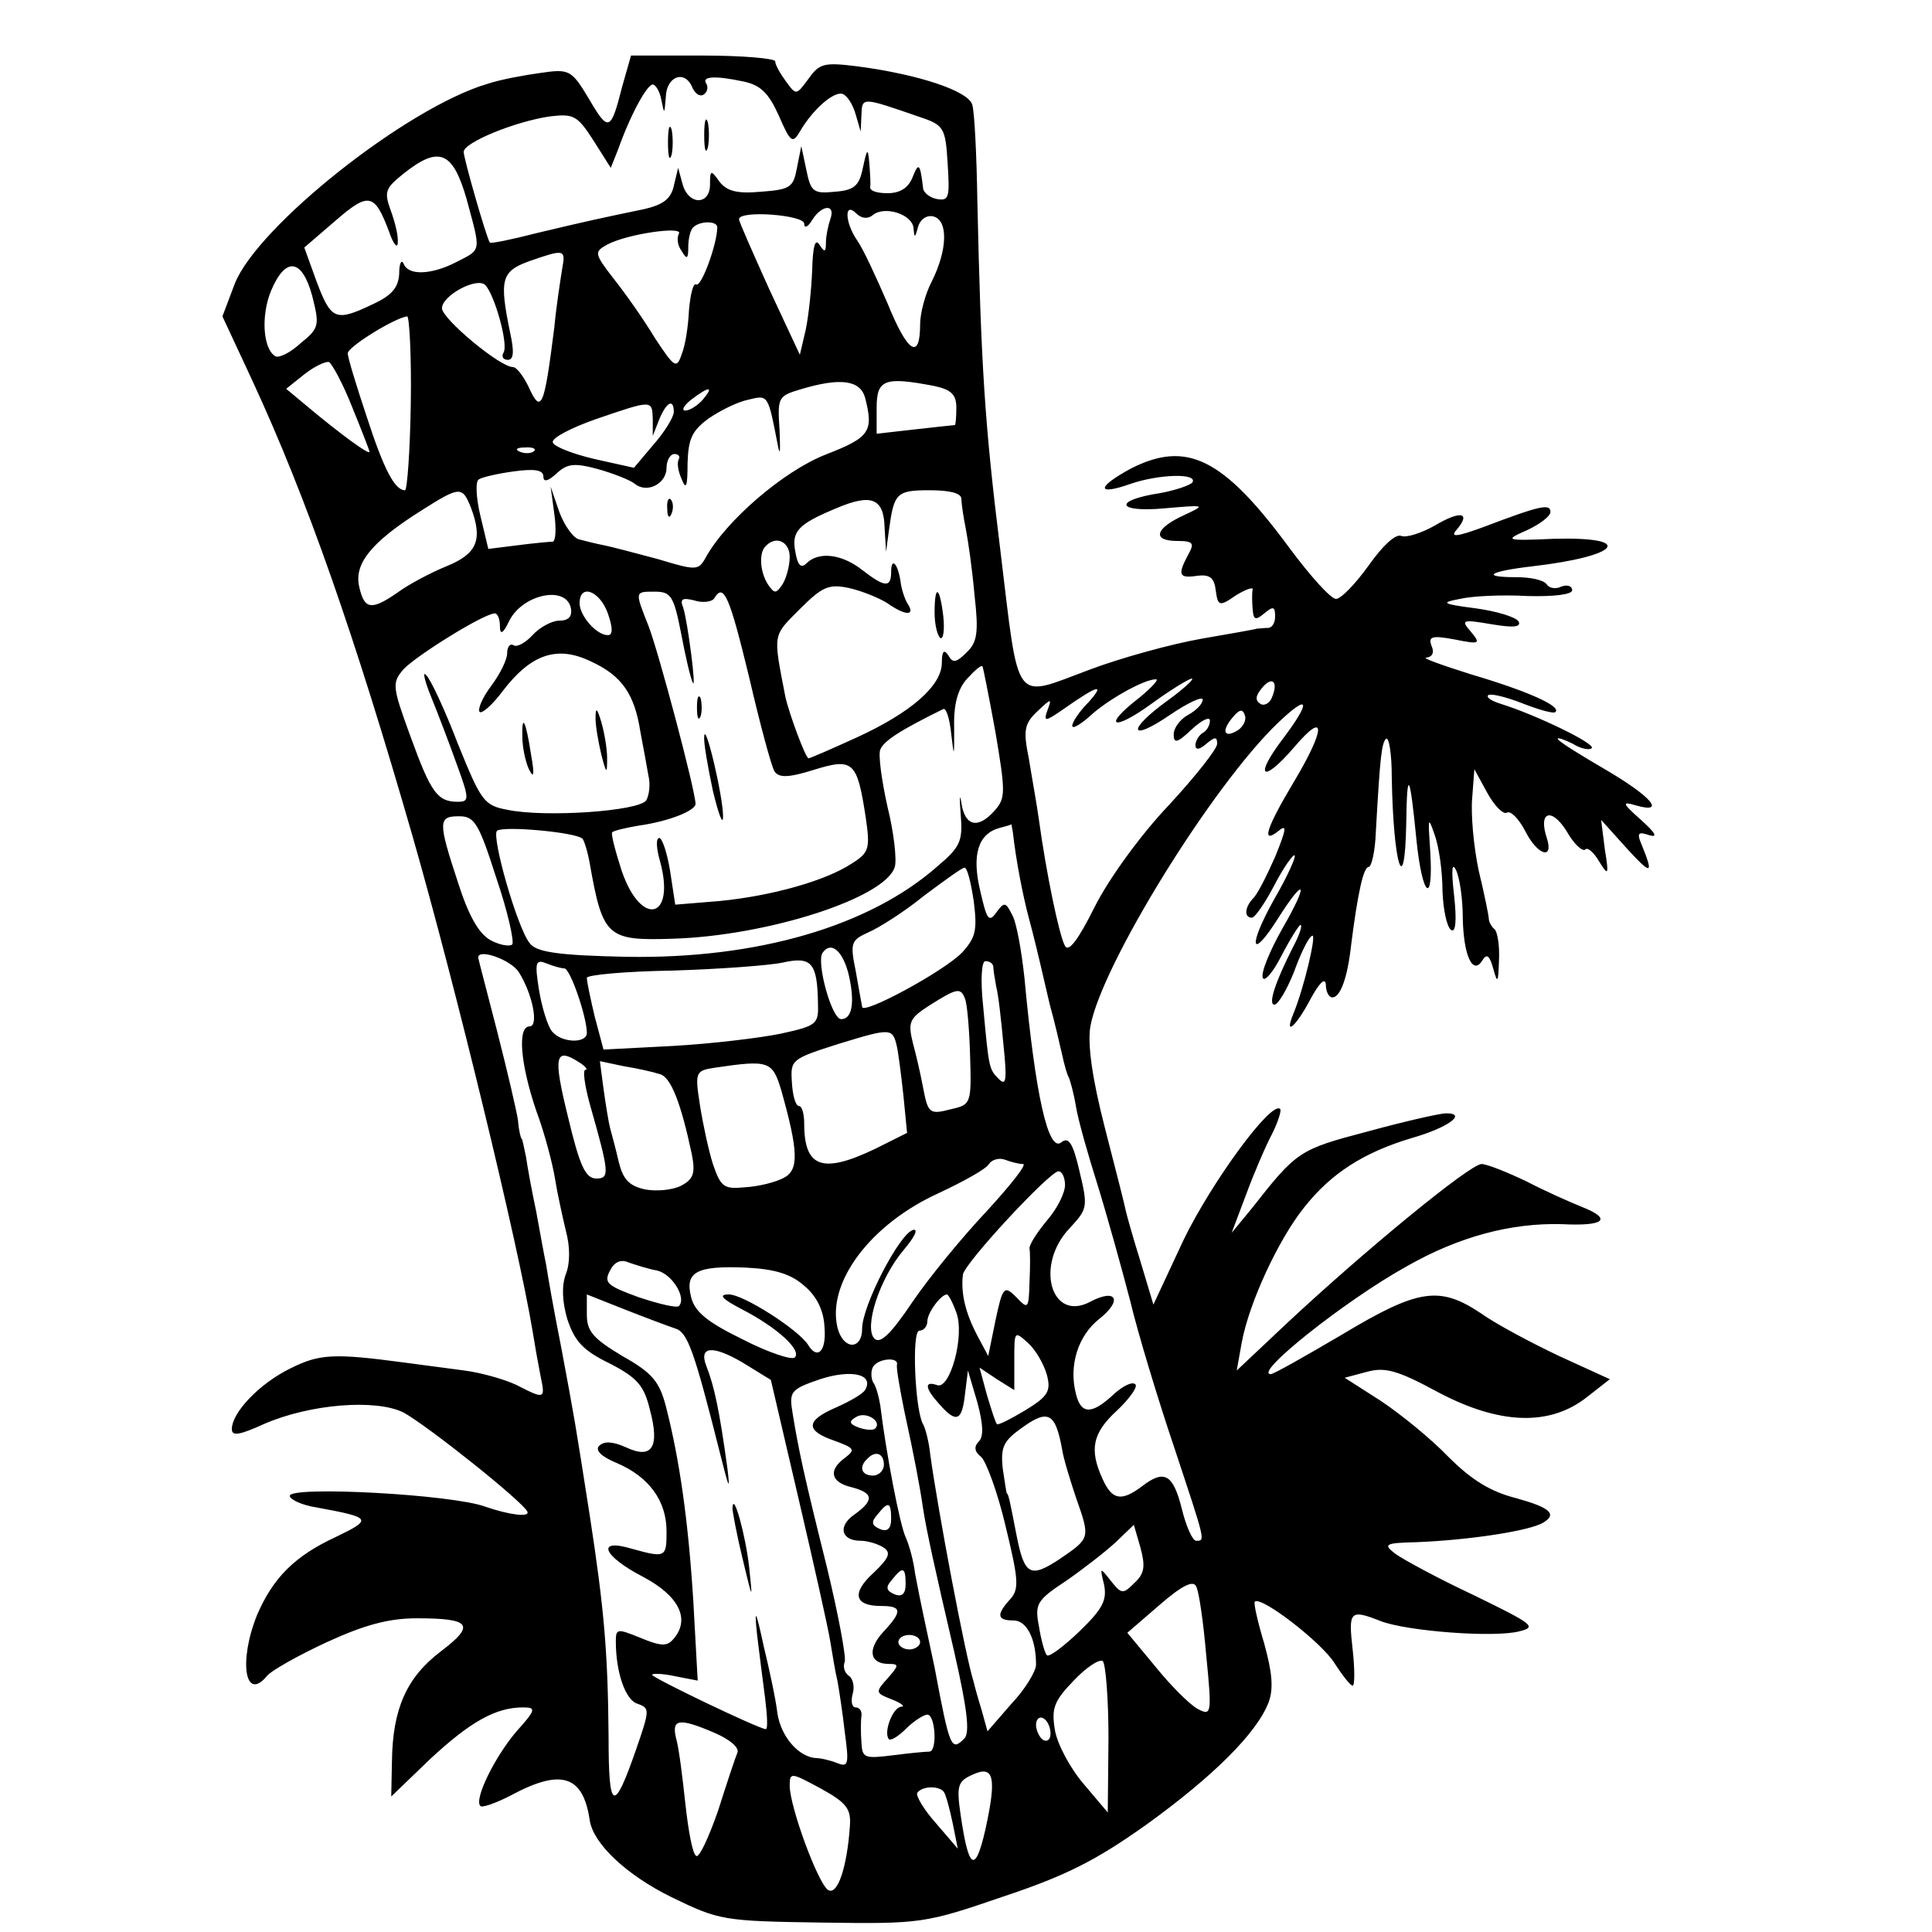 <?xml version="1.0" standalone="no"?>
<!DOCTYPE svg PUBLIC "-//W3C//DTD SVG 20010904//EN"
 "http://www.w3.org/TR/2001/REC-SVG-20010904/DTD/svg10.dtd">
<svg version="1.0" xmlns="http://www.w3.org/2000/svg"
 width="16pt" height="16pt" viewBox="0 0 16 16"
 preserveAspectRatio="xMidYMid meet">
<g transform="translate(0,16) scale(0.006,-0.006)"
fill="#000000" stroke="none">
<path d="M859 2548 c-16 -63 -19 -64 -46 -18 -24 40 -27 42 -67 36 -22 -3 -55
-9 -73 -15 -112 -33 -318 -197 -349 -276 l-17 -45 41 -88 c76 -164 142 -354
221 -628 60 -209 146 -564 166 -684 3 -19 8 -47 11 -62 7 -33 6 -33 -33 -13
-17 8 -49 17 -72 20 -22 3 -60 8 -83 11 -97 13 -117 12 -157 -8 -43 -21 -81
-61 -81 -84 0 -10 11 -8 44 7 64 28 155 35 193 16 33 -18 166 -124 171 -137 3
-8 -26 -4 -58 7 -45 17 -270 29 -270 15 0 -5 17 -13 37 -16 76 -14 78 -16 26
-41 -56 -26 -86 -56 -108 -107 -26 -64 -17 -122 14 -84 6 7 43 28 82 46 52 24
86 33 124 33 75 0 82 -9 33 -46 -47 -36 -66 -79 -67 -151 l-1 -49 54 52 c55
51 90 71 128 71 18 0 18 -3 -9 -33 -30 -35 -59 -94 -50 -103 2 -3 22 4 43 15
69 37 99 27 108 -35 5 -32 50 -75 113 -106 66 -32 71 -33 208 -35 137 -2 142
-1 250 36 87 29 128 50 197 99 93 67 153 127 169 169 7 19 5 41 -6 81 -9 30
-15 56 -13 58 9 8 93 -57 110 -85 11 -17 22 -31 25 -31 3 0 3 23 0 50 -6 53
-4 56 39 39 37 -14 157 -23 191 -14 25 6 19 10 -63 50 -49 23 -97 49 -108 57
-17 13 -15 15 28 16 76 3 158 16 176 27 20 12 9 21 -38 34 -35 9 -61 25 -93
57 -24 25 -66 59 -93 77 l-50 32 30 8 c25 7 42 3 99 -28 85 -45 154 -47 205
-7 l32 25 -70 32 c-38 18 -87 44 -108 59 -57 38 -86 34 -191 -29 -51 -30 -95
-55 -99 -55 -25 0 103 102 188 149 72 41 144 60 214 58 59 -3 70 7 27 24 -15
6 -49 21 -76 35 -27 13 -55 24 -62 24 -16 0 -162 -120 -269 -220 l-69 -65 7
39 c10 54 50 141 86 186 37 47 82 76 149 96 49 14 77 34 47 34 -8 0 -57 -11
-108 -25 -95 -25 -98 -27 -160 -106 l-28 -34 20 53 c11 30 27 67 36 84 8 16
13 32 11 34 -12 12 -94 -100 -133 -180 l-42 -90 -18 60 c-10 32 -19 64 -20 69
-1 6 -14 57 -29 115 -18 70 -24 116 -20 140 15 84 168 332 259 419 44 42 46
30 6 -23 -40 -53 -27 -61 16 -11 45 53 44 26 -1 -49 -37 -62 -45 -86 -20 -66
12 10 10 1 -5 -36 -12 -27 -25 -53 -31 -58 -11 -12 -12 -26 -1 -26 4 0 18 20
31 45 13 25 26 43 28 41 2 -2 -10 -29 -28 -60 -37 -66 -33 -87 5 -27 38 60 43
50 6 -14 -17 -30 -30 -61 -27 -68 2 -6 14 7 26 31 12 23 24 42 26 42 3 0 -1
-13 -10 -30 -25 -49 -35 -80 -26 -80 5 0 17 20 27 45 9 25 20 48 25 50 7 5
-11 -72 -26 -108 -13 -32 4 -17 24 21 12 22 20 30 21 20 0 -10 4 -18 9 -18 11
0 21 27 26 73 9 71 17 107 24 107 4 0 9 21 10 48 6 107 8 122 14 129 4 3 8
-20 8 -53 2 -121 18 -172 20 -63 1 76 5 69 14 -23 8 -80 24 -93 19 -15 -3 45
-3 48 6 22 6 -16 11 -51 11 -78 1 -26 6 -50 12 -54 6 -4 8 12 4 48 -4 35 -3
47 3 34 5 -11 9 -40 9 -65 1 -53 14 -80 27 -59 6 10 10 7 15 -11 6 -22 7 -20
8 11 1 20 -2 39 -6 43 -5 4 -8 11 -8 14 0 4 -6 34 -14 67 -7 33 -11 78 -9 100
l3 40 18 -33 c10 -18 22 -30 27 -27 5 3 16 -8 25 -25 17 -34 40 -41 30 -10
-12 36 6 43 27 10 10 -18 22 -29 26 -26 3 4 12 -4 19 -16 13 -21 14 -20 8 17
l-5 40 36 -40 c34 -37 37 -36 19 8 -6 14 -3 16 11 11 13 -4 9 3 -11 21 -26 23
-27 26 -7 20 42 -12 22 12 -43 50 -36 21 -65 39 -65 42 0 2 9 -1 21 -7 11 -7
23 -9 26 -6 6 6 -77 46 -125 61 -13 4 -21 9 -18 12 3 3 24 -2 47 -11 23 -9 44
-15 46 -12 8 8 -39 29 -117 52 -41 13 -69 23 -61 23 8 1 11 7 7 16 -5 13 0 15
32 9 35 -7 36 -6 22 11 -14 16 -12 17 29 10 30 -5 41 -4 37 4 -4 6 -30 14 -59
18 -47 6 -49 8 -22 13 17 4 58 6 93 4 36 -1 62 2 62 8 0 6 -7 8 -15 5 -8 -4
-17 -2 -20 3 -4 6 -22 10 -42 10 -50 0 -38 8 22 15 121 14 143 41 30 38 -68
-3 -69 -2 -37 12 17 8 32 19 32 25 0 12 -14 9 -93 -21 -38 -14 -46 -14 -36 -3
20 24 4 26 -31 5 -18 -10 -39 -17 -46 -14 -8 3 -26 -14 -45 -41 -18 -25 -38
-46 -45 -46 -7 0 -35 31 -64 70 -92 125 -142 149 -219 110 -48 -26 -48 -38 0
-21 38 13 92 15 85 2 -3 -4 -23 -11 -45 -15 -65 -10 -60 -27 6 -21 58 5 58 5
26 -10 -39 -18 -43 -35 -8 -35 22 0 24 -3 15 -19 -15 -28 -13 -33 13 -29 17 2
23 -3 25 -20 3 -22 5 -23 28 -7 13 8 24 12 23 8 -1 -4 -1 -16 0 -27 1 -15 4
-16 16 -6 12 10 15 10 15 -4 0 -9 -4 -16 -10 -16 -5 0 -12 -1 -15 -1 -2 -1
-37 -7 -77 -14 -40 -7 -110 -26 -155 -43 -105 -39 -96 -52 -122 163 -22 177
-27 258 -32 485 -1 63 -4 123 -7 132 -5 19 -74 42 -158 53 -47 6 -53 4 -68
-17 -17 -23 -17 -23 -31 -4 -8 11 -15 23 -15 28 0 4 -45 8 -100 8 l-99 0 -12
-42z m97 -3 c4 -8 10 -12 15 -9 5 3 7 10 4 15 -7 10 10 12 52 3 23 -5 34 -16
48 -47 16 -37 19 -39 29 -22 18 31 47 56 59 52 6 -2 14 -14 18 -28 l7 -24 1
23 c1 25 0 25 81 -3 33 -11 35 -15 38 -64 3 -47 2 -52 -15 -49 -10 2 -19 9
-19 16 -4 33 -6 35 -14 15 -6 -16 -18 -23 -35 -23 -14 0 -24 3 -24 8 1 4 0 18
-1 32 -2 23 -3 23 -9 -5 -5 -25 -12 -31 -39 -33 -29 -3 -33 0 -39 30 l-7 33
-6 -30 c-5 -27 -9 -30 -50 -33 -33 -3 -47 1 -57 14 -12 17 -13 16 -13 -4 0
-29 -30 -29 -38 1 l-6 22 -6 -25 c-4 -18 -15 -26 -41 -32 -58 -12 -81 -17
-148 -33 -35 -9 -64 -15 -65 -13 -5 8 -36 116 -36 125 0 13 71 42 119 49 33 4
38 1 60 -33 l24 -38 10 25 c17 48 40 90 48 90 4 0 10 -10 12 -22 4 -20 4 -19
6 5 1 29 27 38 37 12z m-312 -153 c20 -74 21 -69 -14 -87 -35 -18 -67 -19 -73
-2 -3 6 -6 0 -6 -14 -1 -19 -10 -30 -36 -42 -52 -25 -58 -22 -78 31 l-17 47
43 37 c46 40 54 38 74 -15 6 -18 12 -24 12 -15 1 9 -4 29 -10 45 -9 25 -7 30
18 50 49 39 68 31 87 -35z m502 -28 c-3 -9 -6 -23 -6 -32 0 -14 -2 -14 -9 -3
-6 9 -9 -2 -10 -35 -1 -27 -5 -64 -9 -83 l-8 -34 -42 90 c-23 51 -42 94 -42
97 0 13 90 6 90 -6 0 -7 5 -5 11 5 13 21 33 23 25 1z m59 6 c16 13 55 1 56
-19 1 -13 2 -13 6 2 3 11 12 17 21 15 21 -5 20 -46 -2 -90 -9 -17 -16 -44 -16
-59 0 -50 -17 -40 -45 29 -16 37 -34 76 -42 87 -17 25 -18 54 -1 37 7 -7 16
-8 23 -2z m-215 -17 c0 -23 -22 -83 -29 -79 -4 3 -8 -13 -10 -35 -1 -22 -5
-49 -10 -61 -7 -21 -10 -19 -37 22 -15 25 -41 62 -57 82 -27 35 -27 37 -9 47
28 15 106 26 99 15 -3 -6 -2 -16 4 -24 7 -12 9 -11 9 6 0 11 3 24 7 27 9 9 33
9 33 0z m-214 -57 c-2 -13 -8 -50 -11 -82 -14 -111 -18 -120 -36 -80 -7 14
-16 26 -21 26 -18 0 -97 66 -98 81 0 18 49 44 60 32 13 -14 32 -82 25 -93 -3
-5 -1 -10 6 -10 8 0 9 11 3 38 -15 73 -12 84 26 98 49 17 51 17 46 -10z m-345
-38 c10 -40 10 -44 -16 -65 -14 -13 -30 -21 -35 -18 -17 10 -20 56 -6 90 20
48 43 45 57 -7z m136 -148 c-1 -66 -5 -120 -8 -120 -14 0 -29 28 -53 102 -14
42 -26 81 -26 87 0 9 65 49 82 51 3 0 6 -54 5 -120z m-81 -5 c13 -32 24 -60
24 -62 0 -5 -42 26 -85 62 l-30 25 25 20 c14 11 29 18 34 17 4 -2 19 -29 32
-62z m708 13 c12 -47 7 -55 -55 -79 -58 -23 -137 -91 -165 -142 -10 -18 -13
-18 -66 -2 -30 8 -64 17 -74 19 -11 2 -26 6 -34 8 -8 1 -21 19 -28 38 l-12 35
5 -37 c3 -21 2 -38 -2 -39 -4 0 -26 -2 -49 -5 l-40 -5 -11 46 c-6 25 -7 48 -2
50 4 3 26 8 48 11 29 4 41 2 41 -7 0 -8 6 -7 18 4 15 14 25 15 58 6 21 -6 44
-15 50 -20 17 -14 44 0 44 22 0 10 5 19 11 19 5 0 8 -3 6 -7 -3 -5 -1 -17 4
-28 6 -15 8 -10 8 22 1 34 6 45 29 62 16 11 40 23 55 26 28 7 27 7 41 -65 3
-14 3 -4 2 23 -3 45 -2 47 28 56 56 17 83 13 90 -11z m95 16 c24 -5 31 -12 31
-30 0 -13 -1 -24 -2 -24 -2 0 -27 -3 -55 -6 l-53 -6 0 36 c0 39 11 43 79 30z
m-319 -19 c-7 -8 -18 -15 -24 -15 -6 0 -2 7 8 15 25 19 32 19 16 0z m-69 -27
l0 -23 9 23 c10 24 20 29 20 10 0 -7 -13 -28 -28 -45 l-27 -32 -54 12 c-30 7
-56 17 -58 23 -2 6 25 20 59 32 79 27 78 27 79 0z m-164 -44 c-3 -3 -12 -4
-19 -1 -8 3 -5 6 6 6 11 1 17 -2 13 -5z m-87 -78 c17 -45 8 -64 -34 -81 -22
-9 -52 -25 -67 -36 -36 -25 -46 -24 -53 7 -8 32 16 62 84 105 55 35 58 35 70
5z m677 12 c0 -7 3 -26 6 -41 3 -15 9 -56 12 -91 6 -52 4 -66 -11 -80 -14 -14
-19 -15 -25 -4 -6 9 -9 6 -9 -10 0 -32 -43 -69 -117 -103 -35 -16 -65 -29 -67
-29 -4 0 -27 62 -32 85 -17 88 -18 83 20 121 31 31 40 35 68 29 18 -4 42 -14
53 -21 24 -17 39 -18 28 -1 -4 6 -9 21 -10 31 -4 26 -13 34 -13 13 0 -22 -9
-21 -40 3 -28 22 -60 26 -77 9 -7 -7 -12 -3 -15 15 -6 29 3 39 56 61 49 21 66
14 67 -27 l2 -33 4 30 c7 51 10 55 56 55 28 0 44 -4 44 -12z m-237 -80 c0 -13
-5 -30 -10 -38 -9 -13 -11 -13 -20 0 -11 17 -13 44 -3 53 14 15 33 6 33 -15z
m-302 -71 c2 -11 -3 -17 -16 -17 -10 0 -27 -9 -37 -20 -10 -11 -22 -17 -26
-14 -5 3 -9 -2 -9 -11 0 -9 -10 -29 -22 -45 -12 -16 -19 -32 -16 -36 3 -3 18
10 32 29 39 51 75 63 121 41 44 -20 61 -46 69 -98 4 -21 9 -48 11 -60 3 -12 1
-27 -3 -34 -10 -15 -140 -24 -192 -13 -32 6 -36 12 -68 91 -18 47 -38 90 -44
95 -5 6 -2 -8 7 -30 9 -22 25 -64 35 -92 18 -49 18 -53 2 -53 -28 0 -37 12
-65 89 -26 71 -26 75 -10 94 18 19 111 77 126 77 4 0 7 -8 7 -17 0 -13 4 -12
13 7 19 37 79 49 85 17z m51 -7 c7 -20 7 -30 0 -30 -16 0 -39 27 -39 44 0 28
28 17 39 -14z m101 -27 c6 -32 13 -62 16 -68 6 -15 -7 85 -13 103 -5 12 -1 14
15 10 12 -4 25 -2 28 3 13 22 21 2 48 -109 15 -65 31 -124 35 -130 6 -9 19 -9
54 2 55 17 60 12 72 -66 6 -42 5 -48 -19 -63 -36 -24 -111 -45 -183 -52 l-61
-5 -7 46 c-4 25 -11 46 -15 46 -5 0 -4 -15 1 -32 22 -80 -26 -92 -53 -13 -9
28 -15 51 -13 53 2 2 18 6 36 9 43 6 79 21 79 30 0 18 -51 210 -65 246 -19 48
-19 47 9 47 22 0 26 -6 36 -57z m434 -137 c14 -83 14 -91 -1 -108 -23 -26 -41
-22 -46 10 -2 15 -3 8 -1 -15 3 -37 0 -45 -32 -72 -94 -83 -249 -128 -429
-125 -92 2 -125 6 -134 19 -17 21 -53 147 -45 155 9 7 109 -2 118 -11 2 -2 7
-17 10 -34 18 -102 24 -107 115 -104 130 4 293 56 306 99 3 9 -1 47 -10 83 -8
36 -13 72 -10 79 5 12 26 26 87 56 4 2 9 -14 11 -35 4 -33 4 -32 4 9 -1 32 5
54 18 68 10 11 19 19 21 17 1 -1 9 -42 18 -91z m199 48 c-52 -40 -38 -48 16
-9 26 19 52 35 56 35 4 0 -11 -14 -33 -30 -57 -41 -54 -59 3 -20 25 17 45 26
45 21 0 -6 -9 -15 -20 -21 -11 -6 -20 -18 -20 -27 0 -13 5 -12 25 7 14 13 25
18 25 12 0 -6 -4 -14 -10 -17 -5 -3 -10 -11 -10 -17 0 -7 6 -6 15 2 12 10 15
10 15 0 0 -7 -30 -45 -67 -85 -39 -41 -83 -102 -102 -140 -23 -46 -36 -63 -41
-54 -8 14 -26 101 -36 174 -3 22 -10 60 -14 85 -8 39 -6 48 12 65 19 18 20 18
14 2 -6 -17 -4 -17 22 1 47 33 58 36 35 10 -13 -13 -23 -28 -23 -33 0 -5 10 1
23 12 24 23 76 52 92 52 6 1 -5 -11 -22 -25z m183 1 c-3 -9 -11 -13 -16 -10
-8 5 -7 11 1 21 14 18 24 11 15 -11z m-47 -46 c-19 -12 -24 -2 -8 17 9 11 14
13 17 4 3 -7 -2 -16 -9 -21z m-1024 -204 c16 -47 25 -88 22 -92 -4 -3 -17 -1
-30 6 -16 9 -30 33 -45 80 -28 85 -27 91 2 91 21 0 27 -10 51 -85z m713 63 c4
-36 13 -85 23 -122 6 -22 12 -48 14 -56 2 -8 8 -35 14 -60 7 -25 14 -56 17
-69 3 -14 7 -28 9 -31 2 -4 7 -22 10 -40 3 -19 17 -68 30 -109 13 -42 33 -114
45 -160 11 -46 39 -138 61 -203 43 -130 43 -128 30 -128 -5 0 -14 20 -20 45
-12 47 -24 54 -55 30 -28 -21 -41 -19 -54 10 -19 41 -14 64 20 95 17 16 29 33
25 36 -4 4 -17 -2 -30 -14 -30 -28 -45 -28 -52 1 -10 39 3 80 32 103 33 26 24
43 -12 24 -54 -29 -77 50 -29 101 25 27 26 29 14 79 -9 39 -15 48 -25 40 -18
-15 -36 65 -51 227 -4 37 -11 77 -17 87 -9 18 -11 18 -22 3 -10 -14 -13 -10
-22 30 -12 50 -3 79 27 87 8 2 15 4 16 5 0 0 1 -5 2 -11z m-54 -95 c5 -40 3
-50 -16 -71 -25 -26 -138 -87 -138 -75 -1 5 -5 27 -9 50 -8 39 -6 42 18 53 14
6 49 28 76 50 28 21 53 39 56 39 4 1 9 -20 13 -46z m-172 -104 c8 -37 4 -59
-11 -59 -13 0 -34 77 -26 91 12 18 29 3 37 -32z m-456 6 c19 -30 28 -75 15
-75 -17 0 -13 -51 9 -116 12 -32 23 -75 26 -94 3 -19 10 -51 15 -72 6 -22 6
-45 0 -60 -6 -16 -5 -38 2 -62 10 -30 21 -43 58 -61 39 -20 48 -31 56 -64 14
-52 3 -69 -33 -52 -18 8 -30 9 -37 2 -6 -6 3 -15 25 -24 44 -19 68 -52 68 -94
0 -36 -1 -37 -48 -24 -50 15 -40 -10 16 -39 49 -26 65 -58 42 -85 -9 -11 -17
-11 -46 1 -32 13 -34 13 -34 -5 0 -42 13 -81 30 -86 17 -6 17 -8 -2 -63 -31
-89 -38 -86 -38 18 -1 116 -6 175 -26 305 -21 134 -20 128 -39 230 -10 50 -19
101 -21 115 -3 14 -9 48 -14 75 -6 28 -12 61 -14 75 -3 14 -5 25 -6 25 -1 0
-4 11 -5 25 -2 14 -15 69 -29 124 -14 54 -26 100 -26 101 0 13 45 -3 56 -20z
m413 -42 c1 -30 -1 -32 -51 -43 -29 -6 -96 -14 -149 -17 l-96 -5 -12 45 c-6
25 -11 49 -11 54 0 4 53 9 118 10 64 2 133 7 152 11 40 9 48 0 49 -55z m-350
47 c8 0 31 -67 31 -89 0 -15 -35 -14 -48 2 -6 7 -14 33 -18 57 -6 38 -5 43 10
37 10 -4 21 -7 25 -7z m592 3 c0 -5 2 -17 4 -28 3 -11 7 -47 10 -80 5 -48 4
-58 -6 -48 -14 14 -14 14 -22 101 -4 37 -2 62 3 62 6 0 10 -3 11 -7z m-39 -45
c3 -7 6 -43 7 -79 2 -65 1 -67 -25 -73 -31 -8 -33 -7 -40 30 -3 16 -9 43 -14
61 -7 29 -5 34 23 52 38 24 43 25 49 9z m-94 -66 c2 -9 6 -40 9 -68 l5 -51
-44 -22 c-73 -35 -98 -26 -98 35 0 13 -3 24 -7 24 -5 0 -9 15 -10 33 -2 31 -1
32 65 53 72 22 74 22 80 -4z m-438 -22 c8 -5 12 -10 8 -10 -4 0 -1 -21 6 -47
27 -95 28 -103 9 -103 -15 0 -23 18 -39 85 -21 85 -18 97 16 75z m111 -16 c15
-4 29 -40 44 -111 5 -26 2 -34 -15 -43 -12 -6 -34 -8 -50 -5 -22 5 -30 14 -36
38 -4 18 -10 39 -12 47 -2 8 -6 32 -9 54 l-5 38 33 -7 c19 -3 41 -8 50 -11z
m167 -21 c24 -85 25 -111 4 -122 -11 -6 -35 -12 -53 -13 -30 -3 -34 0 -45 32
-6 19 -14 56 -18 82 -7 45 -6 47 21 51 74 11 79 9 91 -30z m334 -103 c6 0 -17
-29 -50 -65 -34 -36 -80 -92 -103 -126 -29 -43 -44 -58 -52 -50 -15 15 7 83
40 122 16 19 21 30 13 28 -19 -6 -70 -105 -70 -136 0 -30 -26 -30 -34 1 -15
62 45 143 140 186 34 16 65 33 69 40 4 6 14 9 22 6 8 -3 19 -6 25 -6z m58 -29
c0 -11 -11 -33 -25 -49 -14 -17 -25 -34 -24 -39 1 -4 1 -25 0 -46 -1 -37 -2
-38 -18 -21 -17 17 -19 15 -29 -32 l-10 -49 -16 30 c-15 29 -22 56 -19 82 1
15 120 143 132 143 5 0 9 -9 9 -19z m-563 -118 c21 -5 41 -38 30 -49 -3 -3
-28 3 -55 12 -44 16 -49 20 -40 37 6 12 15 16 26 11 9 -3 27 -9 39 -11z m203
-21 c17 -14 27 -34 28 -57 3 -34 -10 -46 -23 -24 -14 21 -89 69 -109 69 -15 0
-10 -6 19 -21 48 -25 82 -56 72 -66 -4 -4 -37 7 -72 25 -49 24 -66 38 -71 58
-9 35 7 44 76 41 40 -2 62 -9 80 -25z m-178 -59 c17 -5 26 -30 62 -173 12 -48
14 -53 10 -20 -11 80 -18 113 -29 141 -11 28 9 29 50 5 l39 -24 38 -163 c21
-90 41 -179 44 -198 3 -18 7 -43 10 -55 2 -11 7 -43 10 -70 6 -44 5 -49 -10
-43 -10 4 -23 7 -29 7 -24 1 -49 29 -54 62 -2 18 -11 60 -19 93 -11 51 -13 53
-9 15 3 -25 8 -64 11 -87 3 -24 4 -43 1 -43 -9 0 -157 71 -157 75 0 2 14 2 32
-2 l31 -6 -6 109 c-7 112 -19 196 -38 270 -9 34 -19 46 -60 69 -40 24 -49 34
-49 57 l0 28 53 -21 c28 -11 60 -23 69 -26z m388 22 c12 -32 -9 -108 -27 -100
-18 6 -16 -5 4 -27 23 -26 31 -23 35 15 l4 32 13 -44 c8 -30 9 -47 2 -54 -7
-7 -6 -14 3 -21 7 -6 23 -49 34 -96 18 -74 19 -87 6 -101 -19 -21 -18 -29 5
-29 18 0 31 -25 31 -61 0 -9 -15 -34 -34 -54 l-33 -38 -8 29 c-5 16 -10 34
-11 39 -11 33 -50 240 -60 314 -2 19 -7 37 -10 42 -11 19 -16 129 -5 129 6 0
11 6 11 13 0 12 19 37 27 37 2 0 8 -11 13 -25z m125 -86 c6 -23 1 -30 -30 -49
-20 -12 -38 -21 -39 -19 -2 2 -8 21 -14 41 l-10 37 24 -16 24 -15 0 41 c0 41
0 41 19 24 11 -10 22 -30 26 -44z m-207 14 c-1 -5 4 -33 10 -63 14 -64 22
-107 26 -135 5 -32 16 -82 43 -198 18 -79 22 -112 14 -120 -18 -18 -20 -14
-41 98 -6 28 -13 61 -16 75 -3 14 -8 39 -11 55 -2 17 -8 39 -13 50 -8 17 -27
116 -35 182 -2 12 -6 27 -10 32 -3 6 -3 16 0 21 7 12 36 14 33 3z m-44 -35
c-4 -6 -22 -16 -40 -24 -42 -18 -43 -32 -2 -46 27 -10 29 -12 15 -23 -24 -17
-21 -34 8 -41 31 -8 32 -18 4 -38 -23 -16 -18 -36 9 -36 9 0 23 -4 31 -9 11
-7 9 -14 -13 -35 -31 -28 -27 -46 10 -46 29 0 30 -7 3 -36 -22 -24 -19 -44 8
-44 14 0 14 -2 -2 -20 -17 -19 -17 -20 6 -29 13 -5 19 -10 13 -10 -12 -1 -25
-36 -17 -45 3 -2 13 4 24 15 10 10 24 19 29 19 11 0 14 -50 3 -51 -5 0 -27 -2
-50 -5 -40 -5 -43 -4 -44 18 -1 12 -1 29 0 36 1 6 -2 12 -8 12 -5 0 -7 8 -4
19 3 10 0 22 -6 25 -5 4 -8 12 -5 19 2 7 -9 66 -25 132 -32 128 -39 162 -47
211 -5 30 -3 33 38 47 43 14 75 7 62 -15z m14 -53 c-3 -3 -13 -2 -22 1 -14 5
-15 9 -4 15 13 8 36 -6 26 -16z m258 -29 c2 -13 11 -42 19 -66 20 -57 20 -56
-22 -85 -41 -27 -49 -23 -60 33 -8 41 -11 57 -13 57 -1 0 -3 16 -6 35 -3 30 1
38 28 57 35 25 45 19 54 -31z m-246 -21 c0 -8 -7 -15 -15 -15 -16 0 -20 12 -8
23 11 12 23 8 23 -8z m10 -75 c0 -13 -5 -18 -15 -14 -12 5 -13 10 -4 20 15 19
19 18 19 -6z m336 -88 c-16 -16 -18 -16 -33 3 -15 19 -15 19 -9 -6 4 -21 -2
-33 -34 -64 -22 -21 -42 -36 -45 -33 -3 3 -8 21 -11 40 -6 31 -3 36 38 63 23
16 54 40 68 53 l25 24 9 -31 c7 -26 6 -36 -8 -49z m-316 -2 c0 -13 -5 -18 -15
-14 -12 5 -13 10 -4 20 15 19 19 18 19 -6z m415 -99 c8 -81 7 -83 -12 -73 -11
6 -37 32 -58 58 l-39 47 44 38 c31 27 47 35 51 26 4 -7 10 -50 14 -96z m-395
19 c0 -5 -7 -10 -15 -10 -8 0 -15 5 -15 10 0 6 7 10 15 10 8 0 15 -4 15 -10z
m260 -133 l-1 -102 -33 39 c-19 22 -37 56 -40 75 -5 30 -1 40 26 68 17 18 35
30 40 27 4 -3 8 -51 8 -107z m-80 7 c0 -8 -4 -12 -10 -9 -5 3 -10 13 -10 21 0
8 5 12 10 9 6 -3 10 -13 10 -21z m-464 1 c21 -9 34 -20 32 -27 -3 -7 -15 -43
-27 -81 -13 -37 -26 -65 -30 -62 -5 2 -11 35 -15 72 -4 37 -9 78 -13 91 -6 26
4 28 53 7z m374 -134 c-14 -61 -23 -55 -34 20 -6 41 -4 47 16 56 30 14 34 -3
18 -76z m-187 4 c-4 -56 -17 -95 -30 -87 -14 9 -53 115 -53 144 0 19 2 18 43
-4 36 -20 42 -28 40 -53z m130 48 c3 -5 8 -24 12 -43 l7 -35 -30 35 c-17 19
-28 38 -26 42 7 10 31 10 37 1z"/>
<path d="M972 2480 c0 -19 2 -27 5 -17 2 9 2 25 0 35 -3 9 -5 1 -5 -18z"/>
<path d="M922 2470 c0 -19 2 -27 5 -17 2 9 2 25 0 35 -3 9 -5 1 -5 -18z"/>
<path d="M921 1964 c0 -11 3 -14 6 -6 3 7 2 16 -1 19 -3 4 -6 -2 -5 -13z"/>
<path d="M1290 1821 c0 -17 4 -32 8 -35 4 -2 6 11 4 30 -5 42 -12 45 -12 5z"/>
<path d="M822 1675 c0 -11 4 -33 8 -50 7 -27 8 -27 8 -5 0 14 -4 36 -8 50 -6
20 -8 21 -8 5z"/>
<path d="M721 1649 c0 -13 4 -33 9 -44 7 -14 8 -8 3 20 -7 46 -13 59 -12 24z"/>
<path d="M962 1690 c0 -14 2 -19 5 -12 2 6 2 18 0 25 -3 6 -5 1 -5 -13z"/>
<path d="M972 1650 c-1 -8 5 -42 12 -75 8 -33 14 -49 14 -35 0 28 -25 133 -26
110z"/>
<path d="M1011 585 c0 -5 6 -37 14 -70 14 -58 14 -59 9 -11 -5 44 -22 106 -23
81z"/>
</g>
</svg>
